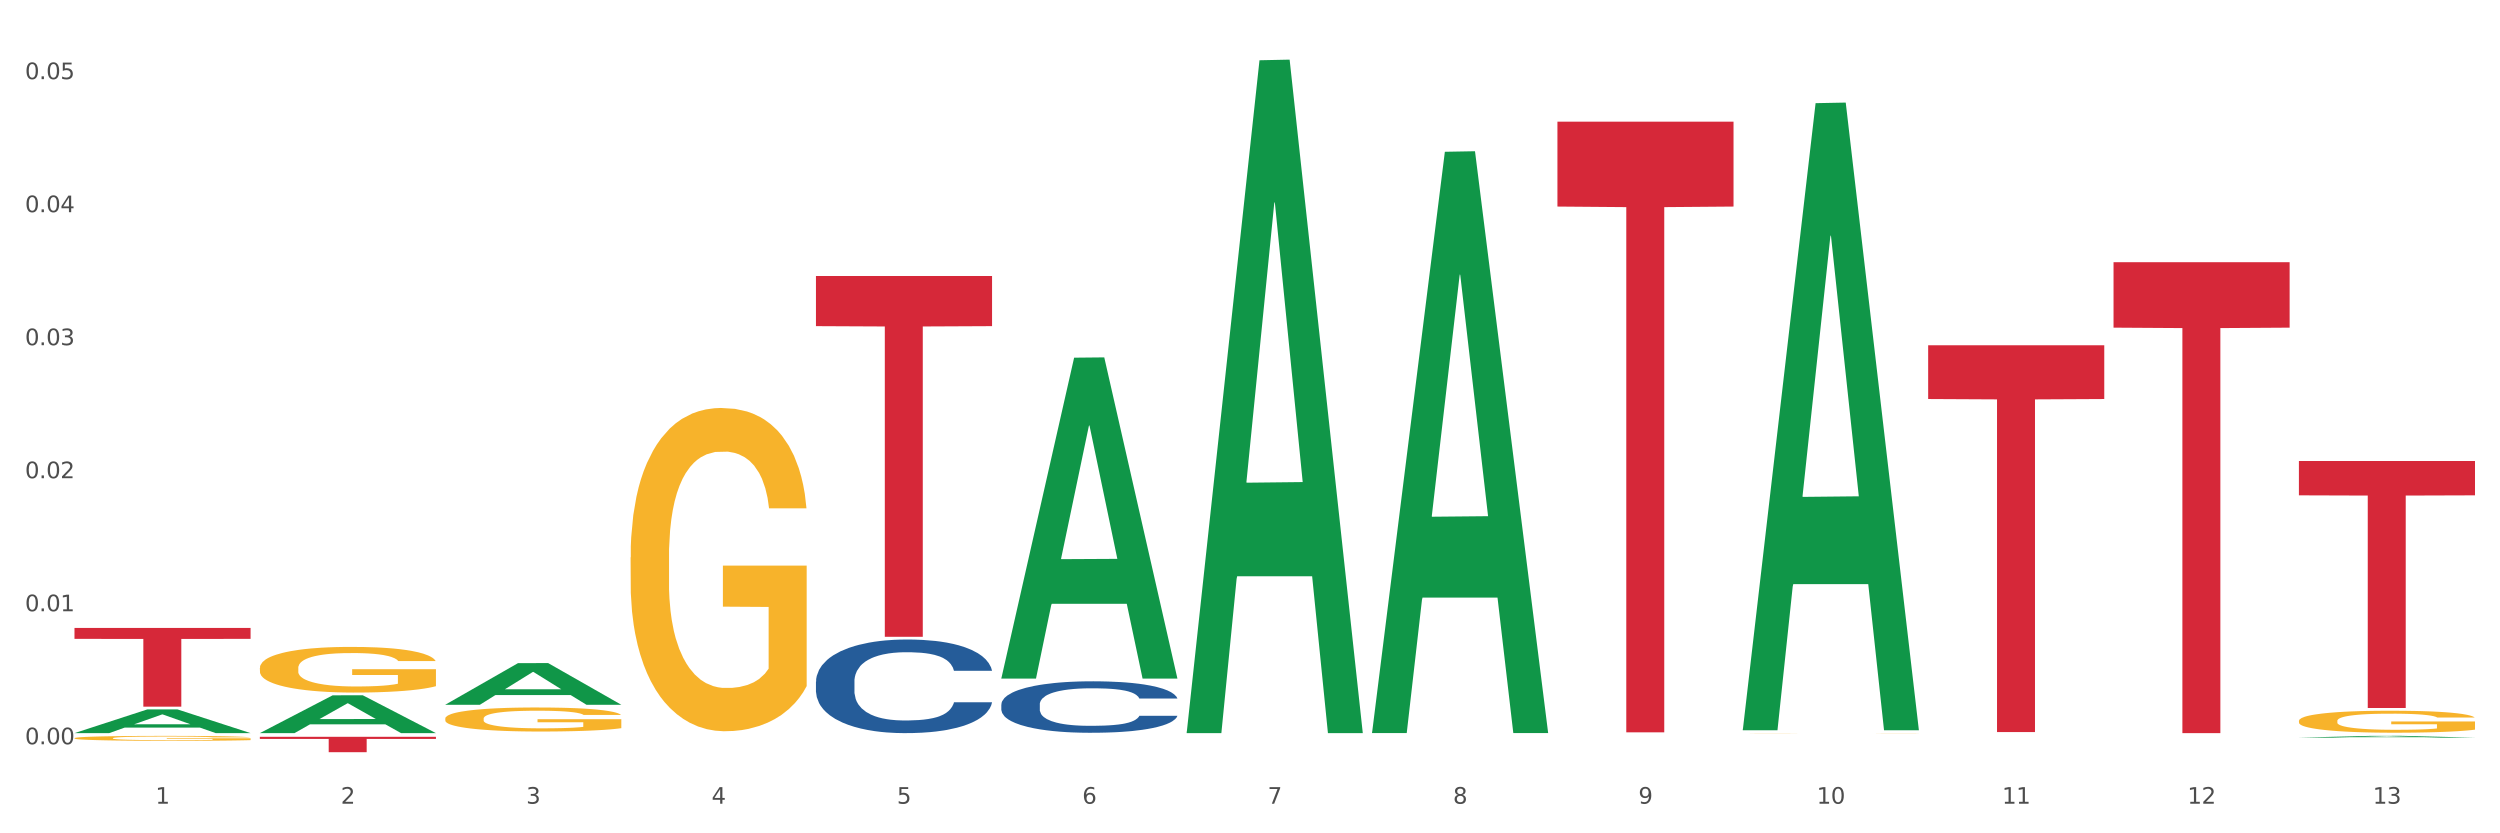 <?xml version="1.0" encoding="utf-8" standalone="no"?>
<!DOCTYPE svg PUBLIC "-//W3C//DTD SVG 1.1//EN"
  "http://www.w3.org/Graphics/SVG/1.1/DTD/svg11.dtd">
<svg xmlns:xlink="http://www.w3.org/1999/xlink" width="1080pt" height="360pt" viewBox="0 0 1080 360" xmlns="http://www.w3.org/2000/svg" version="1.1">
 <rect x="0" y="0" width="1080" height="360" fill="#333333" stroke="none"/>
 <defs>
  <style type="text/css">*{stroke-linejoin: round; stroke-linecap: butt}</style>
 </defs>
 <g id="figure_1">
  <g id="patch_1">
   <path d="M 0 360 
L 1080 360 
L 1080 0 
L 0 0 
z
" style="fill: #ffffff; stroke: #ffffff; stroke-linejoin: miter"/>
  </g>
  <g id="axes_1">
   <g id="matplotlib.axis_1">
    <g id="xtick_1">
     <g id="text_1">
      <!-- 1 -->
      <g style="fill: #4d4d4d" transform="translate(67.159 347.204) scale(0.096 -0.096)">
       <defs>
        <path id="DejaVuSans-31" d="M 794 531 
L 1825 531 
L 1825 4091 
L 703 3866 
L 703 4441 
L 1819 4666 
L 2450 4666 
L 2450 531 
L 3481 531 
L 3481 0 
L 794 0 
L 794 531 
z
" transform="scale(0.016)"/>
       </defs>
       <use xlink:href="#DejaVuSans-31"/>
      </g>
     </g>
    </g>
    <g id="xtick_2">
     <g id="text_2">
      <!-- 2 -->
      <g style="fill: #4d4d4d" transform="translate(147.238 347.204) scale(0.096 -0.096)">
       <defs>
        <path id="DejaVuSans-32" d="M 1228 531 
L 3431 531 
L 3431 0 
L 469 0 
L 469 531 
Q 828 903 1448 1529 
Q 2069 2156 2228 2338 
Q 2531 2678 2651 2914 
Q 2772 3150 2772 3378 
Q 2772 3750 2511 3984 
Q 2250 4219 1831 4219 
Q 1534 4219 1204 4116 
Q 875 4013 500 3803 
L 500 4441 
Q 881 4594 1212 4672 
Q 1544 4750 1819 4750 
Q 2544 4750 2975 4387 
Q 3406 4025 3406 3419 
Q 3406 3131 3298 2873 
Q 3191 2616 2906 2266 
Q 2828 2175 2409 1742 
Q 1991 1309 1228 531 
z
" transform="scale(0.016)"/>
       </defs>
       <use xlink:href="#DejaVuSans-32"/>
      </g>
     </g>
    </g>
    <g id="xtick_3">
     <g id="text_3">
      <!-- 3 -->
      <g style="fill: #4d4d4d" transform="translate(227.317 347.204) scale(0.096 -0.096)">
       <defs>
        <path id="DejaVuSans-33" d="M 2597 2516 
Q 3050 2419 3304 2112 
Q 3559 1806 3559 1356 
Q 3559 666 3084 287 
Q 2609 -91 1734 -91 
Q 1441 -91 1130 -33 
Q 819 25 488 141 
L 488 750 
Q 750 597 1062 519 
Q 1375 441 1716 441 
Q 2309 441 2620 675 
Q 2931 909 2931 1356 
Q 2931 1769 2642 2001 
Q 2353 2234 1838 2234 
L 1294 2234 
L 1294 2753 
L 1863 2753 
Q 2328 2753 2575 2939 
Q 2822 3125 2822 3475 
Q 2822 3834 2567 4026 
Q 2313 4219 1838 4219 
Q 1578 4219 1281 4162 
Q 984 4106 628 3988 
L 628 4550 
Q 988 4650 1302 4700 
Q 1616 4750 1894 4750 
Q 2613 4750 3031 4423 
Q 3450 4097 3450 3541 
Q 3450 3153 3228 2886 
Q 3006 2619 2597 2516 
z
" transform="scale(0.016)"/>
       </defs>
       <use xlink:href="#DejaVuSans-33"/>
      </g>
     </g>
    </g>
    <g id="xtick_4">
     <g id="text_4">
      <!-- 4 -->
      <g style="fill: #4d4d4d" transform="translate(307.396 347.204) scale(0.096 -0.096)">
       <defs>
        <path id="DejaVuSans-34" d="M 2419 4116 
L 825 1625 
L 2419 1625 
L 2419 4116 
z
M 2253 4666 
L 3047 4666 
L 3047 1625 
L 3713 1625 
L 3713 1100 
L 3047 1100 
L 3047 0 
L 2419 0 
L 2419 1100 
L 313 1100 
L 313 1709 
L 2253 4666 
z
" transform="scale(0.016)"/>
       </defs>
       <use xlink:href="#DejaVuSans-34"/>
      </g>
     </g>
    </g>
    <g id="xtick_5">
     <g id="text_5">
      <!-- 5 -->
      <g style="fill: #4d4d4d" transform="translate(387.475 347.204) scale(0.096 -0.096)">
       <defs>
        <path id="DejaVuSans-35" d="M 691 4666 
L 3169 4666 
L 3169 4134 
L 1269 4134 
L 1269 2991 
Q 1406 3038 1543 3061 
Q 1681 3084 1819 3084 
Q 2600 3084 3056 2656 
Q 3513 2228 3513 1497 
Q 3513 744 3044 326 
Q 2575 -91 1722 -91 
Q 1428 -91 1123 -41 
Q 819 9 494 109 
L 494 744 
Q 775 591 1075 516 
Q 1375 441 1709 441 
Q 2250 441 2565 725 
Q 2881 1009 2881 1497 
Q 2881 1984 2565 2268 
Q 2250 2553 1709 2553 
Q 1456 2553 1204 2497 
Q 953 2441 691 2322 
L 691 4666 
z
" transform="scale(0.016)"/>
       </defs>
       <use xlink:href="#DejaVuSans-35"/>
      </g>
     </g>
    </g>
    <g id="xtick_6">
     <g id="text_6">
      <!-- 6 -->
      <g style="fill: #4d4d4d" transform="translate(467.554 347.204) scale(0.096 -0.096)">
       <defs>
        <path id="DejaVuSans-36" d="M 2113 2584 
Q 1688 2584 1439 2293 
Q 1191 2003 1191 1497 
Q 1191 994 1439 701 
Q 1688 409 2113 409 
Q 2538 409 2786 701 
Q 3034 994 3034 1497 
Q 3034 2003 2786 2293 
Q 2538 2584 2113 2584 
z
M 3366 4563 
L 3366 3988 
Q 3128 4100 2886 4159 
Q 2644 4219 2406 4219 
Q 1781 4219 1451 3797 
Q 1122 3375 1075 2522 
Q 1259 2794 1537 2939 
Q 1816 3084 2150 3084 
Q 2853 3084 3261 2657 
Q 3669 2231 3669 1497 
Q 3669 778 3244 343 
Q 2819 -91 2113 -91 
Q 1303 -91 875 529 
Q 447 1150 447 2328 
Q 447 3434 972 4092 
Q 1497 4750 2381 4750 
Q 2619 4750 2861 4703 
Q 3103 4656 3366 4563 
z
" transform="scale(0.016)"/>
       </defs>
       <use xlink:href="#DejaVuSans-36"/>
      </g>
     </g>
    </g>
    <g id="xtick_7">
     <g id="text_7">
      <!-- 7 -->
      <g style="fill: #4d4d4d" transform="translate(547.634 347.204) scale(0.096 -0.096)">
       <defs>
        <path id="DejaVuSans-37" d="M 525 4666 
L 3525 4666 
L 3525 4397 
L 1831 0 
L 1172 0 
L 2766 4134 
L 525 4134 
L 525 4666 
z
" transform="scale(0.016)"/>
       </defs>
       <use xlink:href="#DejaVuSans-37"/>
      </g>
     </g>
    </g>
    <g id="xtick_8">
     <g id="text_8">
      <!-- 8 -->
      <g style="fill: #4d4d4d" transform="translate(627.713 347.204) scale(0.096 -0.096)">
       <defs>
        <path id="DejaVuSans-38" d="M 2034 2216 
Q 1584 2216 1326 1975 
Q 1069 1734 1069 1313 
Q 1069 891 1326 650 
Q 1584 409 2034 409 
Q 2484 409 2743 651 
Q 3003 894 3003 1313 
Q 3003 1734 2745 1975 
Q 2488 2216 2034 2216 
z
M 1403 2484 
Q 997 2584 770 2862 
Q 544 3141 544 3541 
Q 544 4100 942 4425 
Q 1341 4750 2034 4750 
Q 2731 4750 3128 4425 
Q 3525 4100 3525 3541 
Q 3525 3141 3298 2862 
Q 3072 2584 2669 2484 
Q 3125 2378 3379 2068 
Q 3634 1759 3634 1313 
Q 3634 634 3220 271 
Q 2806 -91 2034 -91 
Q 1263 -91 848 271 
Q 434 634 434 1313 
Q 434 1759 690 2068 
Q 947 2378 1403 2484 
z
M 1172 3481 
Q 1172 3119 1398 2916 
Q 1625 2713 2034 2713 
Q 2441 2713 2670 2916 
Q 2900 3119 2900 3481 
Q 2900 3844 2670 4047 
Q 2441 4250 2034 4250 
Q 1625 4250 1398 4047 
Q 1172 3844 1172 3481 
z
" transform="scale(0.016)"/>
       </defs>
       <use xlink:href="#DejaVuSans-38"/>
      </g>
     </g>
    </g>
    <g id="xtick_9">
     <g id="text_9">
      <!-- 9 -->
      <g style="fill: #4d4d4d" transform="translate(707.792 347.204) scale(0.096 -0.096)">
       <defs>
        <path id="DejaVuSans-39" d="M 703 97 
L 703 672 
Q 941 559 1184 500 
Q 1428 441 1663 441 
Q 2288 441 2617 861 
Q 2947 1281 2994 2138 
Q 2813 1869 2534 1725 
Q 2256 1581 1919 1581 
Q 1219 1581 811 2004 
Q 403 2428 403 3163 
Q 403 3881 828 4315 
Q 1253 4750 1959 4750 
Q 2769 4750 3195 4129 
Q 3622 3509 3622 2328 
Q 3622 1225 3098 567 
Q 2575 -91 1691 -91 
Q 1453 -91 1209 -44 
Q 966 3 703 97 
z
M 1959 2075 
Q 2384 2075 2632 2365 
Q 2881 2656 2881 3163 
Q 2881 3666 2632 3958 
Q 2384 4250 1959 4250 
Q 1534 4250 1286 3958 
Q 1038 3666 1038 3163 
Q 1038 2656 1286 2365 
Q 1534 2075 1959 2075 
z
" transform="scale(0.016)"/>
       </defs>
       <use xlink:href="#DejaVuSans-39"/>
      </g>
     </g>
    </g>
    <g id="xtick_10">
     <g id="text_10">
      <!-- 10 -->
      <g style="fill: #4d4d4d" transform="translate(784.817 347.204) scale(0.096 -0.096)">
       <defs>
        <path id="DejaVuSans-30" d="M 2034 4250 
Q 1547 4250 1301 3770 
Q 1056 3291 1056 2328 
Q 1056 1369 1301 889 
Q 1547 409 2034 409 
Q 2525 409 2770 889 
Q 3016 1369 3016 2328 
Q 3016 3291 2770 3770 
Q 2525 4250 2034 4250 
z
M 2034 4750 
Q 2819 4750 3233 4129 
Q 3647 3509 3647 2328 
Q 3647 1150 3233 529 
Q 2819 -91 2034 -91 
Q 1250 -91 836 529 
Q 422 1150 422 2328 
Q 422 3509 836 4129 
Q 1250 4750 2034 4750 
z
" transform="scale(0.016)"/>
       </defs>
       <use xlink:href="#DejaVuSans-31"/>
       <use xlink:href="#DejaVuSans-30" transform="translate(63.623 0)"/>
      </g>
     </g>
    </g>
    <g id="xtick_11">
     <g id="text_11">
      <!-- 11 -->
      <g style="fill: #4d4d4d" transform="translate(864.896 347.204) scale(0.096 -0.096)">
       <use xlink:href="#DejaVuSans-31"/>
       <use xlink:href="#DejaVuSans-31" transform="translate(63.623 0)"/>
      </g>
     </g>
    </g>
    <g id="xtick_12">
     <g id="text_12">
      <!-- 12 -->
      <g style="fill: #4d4d4d" transform="translate(944.975 347.204) scale(0.096 -0.096)">
       <use xlink:href="#DejaVuSans-31"/>
       <use xlink:href="#DejaVuSans-32" transform="translate(63.623 0)"/>
      </g>
     </g>
    </g>
    <g id="xtick_13">
     <g id="text_13">
      <!-- 13 -->
      <g style="fill: #4d4d4d" transform="translate(1025.054 347.204) scale(0.096 -0.096)">
       <use xlink:href="#DejaVuSans-31"/>
       <use xlink:href="#DejaVuSans-33" transform="translate(63.623 0)"/>
      </g>
     </g>
    </g>
    <g id="xtick_14"/>
    <g id="xtick_15"/>
    <g id="xtick_16"/>
    <g id="xtick_17"/>
    <g id="xtick_18"/>
    <g id="xtick_19"/>
    <g id="xtick_20"/>
    <g id="xtick_21"/>
    <g id="xtick_22"/>
    <g id="xtick_23"/>
    <g id="xtick_24"/>
    <g id="xtick_25"/>
   </g>
   <g id="matplotlib.axis_2">
    <g id="ytick_1">
     <g id="text_14">
      <!-- 0.00 -->
      <g style="fill: #4d4d4d" transform="translate(10.8 321.527) scale(0.096 -0.096)">
       <defs>
        <path id="DejaVuSans-2e" d="M 684 794 
L 1344 794 
L 1344 0 
L 684 0 
L 684 794 
z
" transform="scale(0.016)"/>
       </defs>
       <use xlink:href="#DejaVuSans-30"/>
       <use xlink:href="#DejaVuSans-2e" transform="translate(63.623 0)"/>
       <use xlink:href="#DejaVuSans-30" transform="translate(95.41 0)"/>
       <use xlink:href="#DejaVuSans-30" transform="translate(159.033 0)"/>
      </g>
     </g>
    </g>
    <g id="ytick_2">
     <g id="text_15">
      <!-- 0.01 -->
      <g style="fill: #4d4d4d" transform="translate(10.8 264.061) scale(0.096 -0.096)">
       <use xlink:href="#DejaVuSans-30"/>
       <use xlink:href="#DejaVuSans-2e" transform="translate(63.623 0)"/>
       <use xlink:href="#DejaVuSans-30" transform="translate(95.41 0)"/>
       <use xlink:href="#DejaVuSans-31" transform="translate(159.033 0)"/>
      </g>
     </g>
    </g>
    <g id="ytick_3">
     <g id="text_16">
      <!-- 0.02 -->
      <g style="fill: #4d4d4d" transform="translate(10.8 206.595) scale(0.096 -0.096)">
       <use xlink:href="#DejaVuSans-30"/>
       <use xlink:href="#DejaVuSans-2e" transform="translate(63.623 0)"/>
       <use xlink:href="#DejaVuSans-30" transform="translate(95.41 0)"/>
       <use xlink:href="#DejaVuSans-32" transform="translate(159.033 0)"/>
      </g>
     </g>
    </g>
    <g id="ytick_4">
     <g id="text_17">
      <!-- 0.03 -->
      <g style="fill: #4d4d4d" transform="translate(10.8 149.129) scale(0.096 -0.096)">
       <use xlink:href="#DejaVuSans-30"/>
       <use xlink:href="#DejaVuSans-2e" transform="translate(63.623 0)"/>
       <use xlink:href="#DejaVuSans-30" transform="translate(95.41 0)"/>
       <use xlink:href="#DejaVuSans-33" transform="translate(159.033 0)"/>
      </g>
     </g>
    </g>
    <g id="ytick_5">
     <g id="text_18">
      <!-- 0.04 -->
      <g style="fill: #4d4d4d" transform="translate(10.8 91.663) scale(0.096 -0.096)">
       <use xlink:href="#DejaVuSans-30"/>
       <use xlink:href="#DejaVuSans-2e" transform="translate(63.623 0)"/>
       <use xlink:href="#DejaVuSans-30" transform="translate(95.41 0)"/>
       <use xlink:href="#DejaVuSans-34" transform="translate(159.033 0)"/>
      </g>
     </g>
    </g>
    <g id="ytick_6">
     <g id="text_19">
      <!-- 0.05 -->
      <g style="fill: #4d4d4d" transform="translate(10.8 34.197) scale(0.096 -0.096)">
       <use xlink:href="#DejaVuSans-30"/>
       <use xlink:href="#DejaVuSans-2e" transform="translate(63.623 0)"/>
       <use xlink:href="#DejaVuSans-30" transform="translate(95.41 0)"/>
       <use xlink:href="#DejaVuSans-35" transform="translate(159.033 0)"/>
      </g>
     </g>
    </g>
    <g id="ytick_7"/>
    <g id="ytick_8"/>
    <g id="ytick_9"/>
    <g id="ytick_10"/>
    <g id="ytick_11"/>
   </g>
   <g id="PolyCollection_1">
    <path d="M 32.175 316.692 
L 32.253 316.682 
L 63.625 306.465 
L 76.644 306.455 
L 108.25 316.711 
L 93.192 316.711 
L 86.369 314.323 
L 53.978 314.323 
L 53.743 314.362 
L 47.155 316.711 
L 32.175 316.711 
L 32.175 316.692 
L 58.056 312.898 
L 82.291 312.888 
L 70.291 308.641 
L 70.134 308.622 
L 69.977 308.651 
L 57.978 312.888 
L 58.056 312.898 
L 32.175 316.692 
z
" clip-path="url(#p47833a4099)" style="fill: #109648"/>
    <path d="M 192.333 310.434 
L 192.423 310.425 
L 192.423 310.083 
L 192.603 309.789 
L 193.501 309.077 
L 194.848 308.489 
L 195.836 308.176 
L 196.824 307.92 
L 197.992 307.664 
L 199.429 307.398 
L 202.034 307.009 
L 203.65 306.809 
L 205.626 306.601 
L 209.219 306.297 
L 211.824 306.126 
L 214.518 305.984 
L 218.919 305.813 
L 221.793 305.737 
L 224.847 305.68 
L 228.53 305.642 
L 231.314 305.633 
L 237.422 305.661 
L 242.631 305.747 
L 245.146 305.813 
L 248.379 305.927 
L 250.086 306.003 
L 252.87 306.155 
L 255.744 306.354 
L 257.72 306.525 
L 260.684 306.847 
L 262.93 307.17 
L 264.995 307.569 
L 266.073 307.844 
L 266.882 308.1 
L 267.6 308.394 
L 268.319 308.859 
L 252.152 308.859 
L 251.523 308.527 
L 250.535 308.214 
L 249.098 307.91 
L 247.84 307.72 
L 245.685 307.483 
L 243.709 307.331 
L 241.643 307.218 
L 239.128 307.123 
L 237.152 307.075 
L 234.368 307.037 
L 228.889 307.047 
L 225.206 307.123 
L 222.692 307.218 
L 221.075 307.303 
L 219.638 307.398 
L 218.021 307.531 
L 216.135 307.73 
L 214.788 307.91 
L 213.44 308.138 
L 212.363 308.366 
L 211.375 308.631 
L 210.566 308.916 
L 209.937 309.21 
L 209.399 309.571 
L 208.949 310.169 
L 208.949 311.469 
L 209.129 311.763 
L 209.578 312.152 
L 210.117 312.446 
L 211.015 312.797 
L 211.824 313.035 
L 213.351 313.376 
L 215.057 313.661 
L 216.404 313.841 
L 217.752 313.993 
L 220.087 314.202 
L 222.692 314.373 
L 224.937 314.477 
L 227.991 314.572 
L 230.057 314.61 
L 231.853 314.629 
L 236.254 314.629 
L 239.398 314.6 
L 242.9 314.534 
L 245.595 314.448 
L 247.84 314.344 
L 250.355 314.173 
L 251.972 314.012 
L 251.972 312.029 
L 232.212 312.019 
L 232.212 310.7 
L 268.408 310.7 
L 268.408 314.572 
L 266.882 314.771 
L 265.175 314.951 
L 263.379 315.113 
L 260.684 315.312 
L 257.451 315.502 
L 254.577 315.635 
L 251.523 315.749 
L 247.93 315.853 
L 243.26 315.948 
L 240.386 315.986 
L 236.793 316.014 
L 232.571 316.024 
L 228.889 316.005 
L 225.296 315.957 
L 221.524 315.872 
L 217.841 315.749 
L 215.057 315.625 
L 212.273 315.473 
L 209.309 315.274 
L 206.974 315.084 
L 205.177 314.913 
L 203.201 314.695 
L 201.046 314.411 
L 199.429 314.154 
L 197.992 313.889 
L 196.465 313.547 
L 195.387 313.253 
L 194.309 312.883 
L 193.681 312.608 
L 192.962 312.18 
L 192.423 311.583 
L 192.333 310.434 
z
" clip-path="url(#p47833a4099)" style="fill: #f7b32b"/>
    <path d="M 272.412 240.776 
L 272.502 240.648 
L 272.502 236.056 
L 272.682 232.102 
L 273.58 222.537 
L 274.927 214.629 
L 275.915 210.42 
L 276.903 206.976 
L 278.071 203.532 
L 279.508 199.961 
L 282.113 194.732 
L 283.729 192.053 
L 285.705 189.247 
L 289.298 185.166 
L 291.903 182.87 
L 294.597 180.957 
L 298.998 178.661 
L 301.873 177.641 
L 304.926 176.875 
L 308.609 176.365 
L 311.393 176.238 
L 317.501 176.62 
L 322.71 177.768 
L 325.225 178.661 
L 328.458 180.192 
L 330.165 181.212 
L 332.949 183.253 
L 335.823 185.931 
L 337.799 188.227 
L 340.763 192.564 
L 343.009 196.9 
L 345.075 202.257 
L 346.152 205.956 
L 346.961 209.399 
L 347.679 213.353 
L 348.398 219.603 
L 332.231 219.603 
L 331.602 215.139 
L 330.614 210.93 
L 329.177 206.849 
L 327.919 204.298 
L 325.764 201.109 
L 323.788 199.068 
L 321.722 197.538 
L 319.207 196.262 
L 317.231 195.625 
L 314.447 195.114 
L 308.968 195.242 
L 305.286 196.262 
L 302.771 197.538 
L 301.154 198.686 
L 299.717 199.961 
L 298.1 201.747 
L 296.214 204.425 
L 294.867 206.849 
L 293.52 209.91 
L 292.442 212.971 
L 291.454 216.542 
L 290.645 220.368 
L 290.017 224.322 
L 289.478 229.169 
L 289.029 237.204 
L 289.029 254.678 
L 289.208 258.632 
L 289.657 263.861 
L 290.196 267.815 
L 291.094 272.534 
L 291.903 275.723 
L 293.43 280.314 
L 295.136 284.141 
L 296.483 286.564 
L 297.831 288.605 
L 300.166 291.411 
L 302.771 293.707 
L 305.016 295.11 
L 308.07 296.385 
L 310.136 296.895 
L 311.932 297.15 
L 316.333 297.15 
L 319.477 296.768 
L 322.98 295.875 
L 325.674 294.727 
L 327.919 293.324 
L 330.434 291.028 
L 332.051 288.86 
L 332.051 262.203 
L 312.291 262.076 
L 312.291 244.347 
L 348.488 244.347 
L 348.488 296.385 
L 346.961 299.064 
L 345.254 301.487 
L 343.458 303.655 
L 340.763 306.334 
L 337.53 308.885 
L 334.656 310.67 
L 331.602 312.201 
L 328.009 313.604 
L 323.339 314.879 
L 320.465 315.389 
L 316.872 315.772 
L 312.651 315.9 
L 308.968 315.644 
L 305.375 315.007 
L 301.603 313.859 
L 297.921 312.201 
L 295.136 310.543 
L 292.352 308.502 
L 289.388 305.823 
L 287.053 303.273 
L 285.256 300.977 
L 283.28 298.043 
L 281.125 294.217 
L 279.508 290.773 
L 278.071 287.202 
L 276.544 282.61 
L 275.466 278.656 
L 274.388 273.682 
L 273.76 269.983 
L 273.041 264.244 
L 272.502 256.208 
L 272.412 240.776 
z
" clip-path="url(#p47833a4099)" style="fill: #f7b32b"/>
    <path d="M 752.887 316.682 
L 752.977 316.682 
L 752.977 316.68 
L 753.157 316.679 
L 754.055 316.675 
L 755.402 316.672 
L 756.39 316.67 
L 757.378 316.669 
L 758.546 316.668 
L 759.983 316.666 
L 762.588 316.664 
L 764.204 316.663 
L 766.18 316.662 
L 769.773 316.661 
L 772.378 316.66 
L 775.072 316.659 
L 779.473 316.658 
L 782.347 316.658 
L 785.401 316.657 
L 789.084 316.657 
L 791.868 316.657 
L 797.976 316.657 
L 803.185 316.658 
L 805.7 316.658 
L 808.933 316.659 
L 810.64 316.659 
L 813.424 316.66 
L 816.298 316.661 
L 818.274 316.662 
L 821.238 316.663 
L 823.484 316.665 
L 825.549 316.667 
L 826.627 316.669 
L 827.436 316.67 
L 828.154 316.672 
L 828.873 316.674 
L 812.706 316.674 
L 812.077 316.672 
L 811.089 316.671 
L 809.652 316.669 
L 808.394 316.668 
L 806.239 316.667 
L 804.263 316.666 
L 802.197 316.665 
L 799.682 316.665 
L 797.706 316.665 
L 794.922 316.664 
L 789.443 316.665 
L 785.76 316.665 
L 783.246 316.665 
L 781.629 316.666 
L 780.192 316.666 
L 778.575 316.667 
L 776.689 316.668 
L 775.342 316.669 
L 773.994 316.67 
L 772.917 316.671 
L 771.929 316.673 
L 771.12 316.674 
L 770.492 316.676 
L 769.953 316.678 
L 769.504 316.681 
L 769.504 316.688 
L 769.683 316.689 
L 770.132 316.691 
L 770.671 316.693 
L 771.569 316.695 
L 772.378 316.696 
L 773.905 316.698 
L 775.611 316.699 
L 776.958 316.7 
L 778.306 316.701 
L 780.641 316.702 
L 783.246 316.703 
L 785.491 316.703 
L 788.545 316.704 
L 790.611 316.704 
L 792.407 316.704 
L 796.808 316.704 
L 799.952 316.704 
L 803.454 316.704 
L 806.149 316.703 
L 808.394 316.703 
L 810.909 316.702 
L 812.526 316.701 
L 812.526 316.691 
L 792.766 316.69 
L 792.766 316.684 
L 828.963 316.684 
L 828.963 316.704 
L 827.436 316.705 
L 825.729 316.706 
L 823.933 316.707 
L 821.238 316.708 
L 818.005 316.709 
L 815.131 316.709 
L 812.077 316.71 
L 808.484 316.71 
L 803.814 316.711 
L 800.94 316.711 
L 797.347 316.711 
L 793.125 316.711 
L 789.443 316.711 
L 785.85 316.711 
L 782.078 316.711 
L 778.395 316.71 
L 775.611 316.709 
L 772.827 316.708 
L 769.863 316.707 
L 767.528 316.706 
L 765.731 316.706 
L 763.755 316.704 
L 761.6 316.703 
L 759.983 316.702 
L 758.546 316.7 
L 757.019 316.698 
L 755.941 316.697 
L 754.863 316.695 
L 754.235 316.694 
L 753.516 316.691 
L 752.977 316.688 
L 752.887 316.682 
z
" clip-path="url(#p47833a4099)" style="fill: #f7b32b"/>
    <path d="M 993.125 311.424 
L 993.215 311.416 
L 993.215 311.103 
L 993.394 310.834 
L 994.292 310.183 
L 995.64 309.645 
L 996.628 309.359 
L 997.616 309.125 
L 998.783 308.89 
L 1000.22 308.647 
L 1002.825 308.291 
L 1004.442 308.109 
L 1006.418 307.918 
L 1010.01 307.64 
L 1012.615 307.484 
L 1015.31 307.354 
L 1019.711 307.198 
L 1022.585 307.128 
L 1025.639 307.076 
L 1029.321 307.042 
L 1032.105 307.033 
L 1038.213 307.059 
L 1043.422 307.137 
L 1045.937 307.198 
L 1049.171 307.302 
L 1050.877 307.371 
L 1053.662 307.51 
L 1056.536 307.692 
L 1058.512 307.849 
L 1061.476 308.144 
L 1063.721 308.439 
L 1065.787 308.803 
L 1066.865 309.055 
L 1067.673 309.289 
L 1068.392 309.558 
L 1069.11 309.984 
L 1052.943 309.984 
L 1052.314 309.68 
L 1051.326 309.394 
L 1049.889 309.116 
L 1048.632 308.942 
L 1046.476 308.725 
L 1044.5 308.586 
L 1042.434 308.482 
L 1039.92 308.395 
L 1037.944 308.352 
L 1035.159 308.317 
L 1029.68 308.326 
L 1025.998 308.395 
L 1023.483 308.482 
L 1021.866 308.56 
L 1020.429 308.647 
L 1018.813 308.769 
L 1016.926 308.951 
L 1015.579 309.116 
L 1014.232 309.324 
L 1013.154 309.532 
L 1012.166 309.775 
L 1011.358 310.036 
L 1010.729 310.305 
L 1010.19 310.635 
L 1009.741 311.181 
L 1009.741 312.371 
L 1009.921 312.64 
L 1010.37 312.995 
L 1010.909 313.264 
L 1011.807 313.586 
L 1012.615 313.803 
L 1014.142 314.115 
L 1015.849 314.375 
L 1017.196 314.54 
L 1018.543 314.679 
L 1020.878 314.87 
L 1023.483 315.026 
L 1025.728 315.122 
L 1028.782 315.209 
L 1030.848 315.243 
L 1032.644 315.261 
L 1037.045 315.261 
L 1040.189 315.235 
L 1043.692 315.174 
L 1046.386 315.096 
L 1048.632 315 
L 1051.147 314.844 
L 1052.763 314.697 
L 1052.763 312.883 
L 1033.004 312.874 
L 1033.004 311.668 
L 1069.2 311.668 
L 1069.2 315.209 
L 1067.673 315.391 
L 1065.967 315.556 
L 1064.17 315.703 
L 1061.476 315.886 
L 1058.242 316.059 
L 1055.368 316.181 
L 1052.314 316.285 
L 1048.722 316.38 
L 1044.051 316.467 
L 1041.177 316.502 
L 1037.584 316.528 
L 1033.363 316.537 
L 1029.68 316.519 
L 1026.088 316.476 
L 1022.315 316.398 
L 1018.633 316.285 
L 1015.849 316.172 
L 1013.064 316.033 
L 1010.1 315.851 
L 1007.765 315.677 
L 1005.969 315.521 
L 1003.993 315.321 
L 1001.837 315.061 
L 1000.22 314.827 
L 998.783 314.584 
L 997.256 314.271 
L 996.179 314.002 
L 995.101 313.664 
L 994.472 313.412 
L 993.754 313.021 
L 993.215 312.475 
L 993.125 311.424 
z
" clip-path="url(#p47833a4099)" style="fill: #f7b32b"/>
    <path d="M 432.571 304.314 
L 432.661 304.294 
L 432.661 303.725 
L 432.93 302.953 
L 433.92 301.531 
L 435.179 300.455 
L 437.337 299.196 
L 438.506 298.668 
L 440.034 298.079 
L 443.182 297.124 
L 446.779 296.312 
L 449.297 295.865 
L 451.185 295.58 
L 455.411 295.073 
L 457.839 294.849 
L 460.357 294.666 
L 462.515 294.545 
L 466.112 294.402 
L 468.99 294.341 
L 472.317 294.321 
L 475.105 294.341 
L 478.791 294.423 
L 484.187 294.666 
L 486.255 294.809 
L 489.043 295.052 
L 491.92 295.377 
L 494.258 295.702 
L 496.956 296.169 
L 499.744 296.779 
L 502.441 297.551 
L 504.33 298.261 
L 505.858 299.013 
L 507.207 299.927 
L 508.196 300.922 
L 508.646 301.755 
L 492.19 301.755 
L 491.74 301.003 
L 490.841 300.191 
L 489.942 299.643 
L 488.953 299.196 
L 487.424 298.688 
L 486.075 298.363 
L 483.827 297.977 
L 481.759 297.733 
L 480.05 297.591 
L 477.982 297.469 
L 473.576 297.347 
L 470.429 297.347 
L 468.45 297.388 
L 466.022 297.49 
L 463.954 297.632 
L 461.526 297.876 
L 459.638 298.14 
L 457.749 298.485 
L 456.67 298.729 
L 455.052 299.175 
L 453.973 299.541 
L 452.534 300.171 
L 451.724 300.617 
L 450.286 301.775 
L 449.656 302.628 
L 449.386 303.217 
L 449.207 303.867 
L 449.207 307.036 
L 449.746 308.457 
L 450.196 309.067 
L 450.915 309.757 
L 452.264 310.651 
L 454.242 311.524 
L 456.311 312.154 
L 458.019 312.54 
L 459.638 312.824 
L 461.256 313.048 
L 463.235 313.251 
L 464.853 313.373 
L 467.281 313.495 
L 470.159 313.556 
L 472.407 313.556 
L 476.993 313.454 
L 479.061 313.352 
L 481.039 313.21 
L 483.198 312.987 
L 484.906 312.743 
L 485.895 312.56 
L 487.514 312.174 
L 488.773 311.768 
L 489.852 311.301 
L 490.571 310.895 
L 491.381 310.285 
L 492.01 309.595 
L 492.19 309.229 
L 508.646 309.229 
L 508.286 309.961 
L 507.657 310.671 
L 506.398 311.626 
L 505.409 312.174 
L 503.88 312.845 
L 502.261 313.413 
L 500.013 314.043 
L 497.945 314.51 
L 495.787 314.916 
L 493.449 315.282 
L 489.222 315.79 
L 487.694 315.932 
L 484.457 316.176 
L 481.939 316.318 
L 478.252 316.46 
L 474.475 316.541 
L 470.518 316.562 
L 467.011 316.521 
L 463.145 316.399 
L 460.717 316.277 
L 458.019 316.094 
L 454.872 315.81 
L 451.904 315.465 
L 449.117 315.059 
L 446.509 314.591 
L 444.081 314.063 
L 440.934 313.19 
L 438.596 312.337 
L 436.887 311.545 
L 435.718 310.874 
L 434.549 310.021 
L 433.92 309.432 
L 432.93 308.011 
L 432.571 306.69 
L 432.571 304.314 
z
" clip-path="url(#p47833a4099)" style="fill: #255c99"/>
    <path d="M 352.492 294.439 
L 352.582 294.402 
L 352.582 293.368 
L 352.851 291.964 
L 353.84 289.379 
L 355.099 287.421 
L 357.258 285.131 
L 358.427 284.171 
L 359.955 283.1 
L 363.103 281.364 
L 366.699 279.886 
L 369.217 279.074 
L 371.106 278.557 
L 375.332 277.633 
L 377.76 277.227 
L 380.278 276.895 
L 382.436 276.673 
L 386.033 276.415 
L 388.911 276.304 
L 392.238 276.267 
L 395.025 276.304 
L 398.712 276.451 
L 404.108 276.895 
L 406.176 277.153 
L 408.963 277.596 
L 411.841 278.187 
L 414.179 278.778 
L 416.877 279.628 
L 419.664 280.736 
L 422.362 282.14 
L 424.25 283.432 
L 425.779 284.799 
L 427.128 286.461 
L 428.117 288.271 
L 428.567 289.785 
L 412.111 289.785 
L 411.661 288.419 
L 410.762 286.941 
L 409.863 285.944 
L 408.874 285.131 
L 407.345 284.208 
L 405.996 283.617 
L 403.748 282.915 
L 401.68 282.472 
L 399.971 282.213 
L 397.903 281.992 
L 393.497 281.77 
L 390.349 281.77 
L 388.371 281.844 
L 385.943 282.029 
L 383.875 282.287 
L 381.447 282.731 
L 379.559 283.211 
L 377.67 283.839 
L 376.591 284.282 
L 374.972 285.094 
L 373.893 285.759 
L 372.455 286.904 
L 371.645 287.717 
L 370.207 289.822 
L 369.577 291.373 
L 369.307 292.445 
L 369.127 293.627 
L 369.127 299.389 
L 369.667 301.974 
L 370.117 303.082 
L 370.836 304.338 
L 372.185 305.963 
L 374.163 307.551 
L 376.231 308.696 
L 377.94 309.398 
L 379.559 309.915 
L 381.177 310.321 
L 383.155 310.691 
L 384.774 310.912 
L 387.202 311.134 
L 390.08 311.245 
L 392.328 311.245 
L 396.914 311.06 
L 398.982 310.876 
L 400.96 310.617 
L 403.118 310.211 
L 404.827 309.767 
L 405.816 309.435 
L 407.435 308.733 
L 408.694 307.995 
L 409.773 307.145 
L 410.492 306.406 
L 411.302 305.298 
L 411.931 304.042 
L 412.111 303.378 
L 428.567 303.378 
L 428.207 304.707 
L 427.578 306 
L 426.319 307.736 
L 425.33 308.733 
L 423.801 309.952 
L 422.182 310.986 
L 419.934 312.131 
L 417.866 312.981 
L 415.708 313.72 
L 413.37 314.384 
L 409.143 315.308 
L 407.615 315.566 
L 404.377 316.01 
L 401.86 316.268 
L 398.173 316.527 
L 394.396 316.674 
L 390.439 316.711 
L 386.932 316.637 
L 383.066 316.416 
L 380.638 316.194 
L 377.94 315.862 
L 374.793 315.345 
L 371.825 314.717 
L 369.038 313.978 
L 366.43 313.129 
L 364.002 312.168 
L 360.854 310.58 
L 358.516 309.029 
L 356.808 307.588 
L 355.639 306.369 
L 354.47 304.818 
L 353.84 303.747 
L 352.851 301.161 
L 352.492 298.761 
L 352.492 294.439 
z
" clip-path="url(#p47833a4099)" style="fill: #255c99"/>
    <path d="M 32.175 271.264 
L 108.25 271.264 
L 108.25 275.992 
L 78.325 276.024 
L 78.325 305.286 
L 61.92 305.286 
L 61.92 276.024 
L 32.175 275.992 
L 32.175 271.296 
L 32.175 271.264 
z
" clip-path="url(#p47833a4099)" style="fill: #d62839"/>
    <path d="M 112.254 318.285 
L 188.329 318.285 
L 188.329 319.211 
L 158.404 319.217 
L 158.404 324.95 
L 141.999 324.95 
L 141.999 319.217 
L 112.254 319.211 
L 112.254 318.291 
L 112.254 318.285 
z
" clip-path="url(#p47833a4099)" style="fill: #d62839"/>
    <path d="M 352.492 119.23 
L 428.567 119.23 
L 428.567 140.891 
L 398.641 141.037 
L 398.641 275.098 
L 382.237 275.098 
L 382.237 141.037 
L 352.492 140.891 
L 352.492 119.376 
L 352.492 119.23 
z
" clip-path="url(#p47833a4099)" style="fill: #d62839"/>
    <path d="M 672.808 52.573 
L 748.883 52.573 
L 748.883 89.233 
L 718.958 89.48 
L 718.958 316.376 
L 702.553 316.376 
L 702.553 89.48 
L 672.808 89.233 
L 672.808 52.82 
L 672.808 52.573 
z
" clip-path="url(#p47833a4099)" style="fill: #d62839"/>
    <path d="M 832.967 149.156 
L 909.042 149.156 
L 909.042 172.377 
L 879.116 172.534 
L 879.116 316.254 
L 862.712 316.254 
L 862.712 172.534 
L 832.967 172.377 
L 832.967 149.313 
L 832.967 149.156 
z
" clip-path="url(#p47833a4099)" style="fill: #d62839"/>
    <path d="M 913.046 113.272 
L 989.121 113.272 
L 989.121 141.544 
L 959.196 141.735 
L 959.196 316.711 
L 942.791 316.711 
L 942.791 141.735 
L 913.046 141.544 
L 913.046 113.463 
L 913.046 113.272 
z
" clip-path="url(#p47833a4099)" style="fill: #d62839"/>
    <path d="M 993.125 199.154 
L 1069.2 199.154 
L 1069.2 213.983 
L 1039.275 214.083 
L 1039.275 305.864 
L 1022.87 305.864 
L 1022.87 214.083 
L 993.125 213.983 
L 993.125 199.254 
L 993.125 199.154 
z
" clip-path="url(#p47833a4099)" style="fill: #d62839"/>
    <path d="M 112.254 288.579 
L 112.344 288.561 
L 112.344 287.913 
L 112.524 287.354 
L 113.422 286.003 
L 114.769 284.886 
L 115.757 284.291 
L 116.745 283.805 
L 117.913 283.319 
L 119.35 282.814 
L 121.954 282.076 
L 123.571 281.697 
L 125.547 281.301 
L 129.14 280.724 
L 131.744 280.4 
L 134.439 280.13 
L 138.84 279.806 
L 141.714 279.662 
L 144.768 279.553 
L 148.45 279.481 
L 151.235 279.463 
L 157.342 279.517 
L 162.552 279.68 
L 165.067 279.806 
L 168.3 280.022 
L 170.007 280.166 
L 172.791 280.454 
L 175.665 280.833 
L 177.641 281.157 
L 180.605 281.769 
L 182.85 282.382 
L 184.916 283.139 
L 185.994 283.661 
L 186.802 284.147 
L 187.521 284.706 
L 188.24 285.589 
L 172.072 285.589 
L 171.444 284.958 
L 170.456 284.364 
L 169.019 283.787 
L 167.761 283.427 
L 165.606 282.976 
L 163.63 282.688 
L 161.564 282.472 
L 159.049 282.292 
L 157.073 282.202 
L 154.289 282.13 
L 148.81 282.148 
L 145.127 282.292 
L 142.612 282.472 
L 140.996 282.634 
L 139.559 282.814 
L 137.942 283.066 
L 136.056 283.445 
L 134.708 283.787 
L 133.361 284.219 
L 132.283 284.652 
L 131.295 285.156 
L 130.487 285.697 
L 129.858 286.255 
L 129.319 286.94 
L 128.87 288.075 
L 128.87 290.543 
L 129.05 291.101 
L 129.499 291.84 
L 130.038 292.398 
L 130.936 293.065 
L 131.744 293.515 
L 133.271 294.164 
L 134.978 294.704 
L 136.325 295.047 
L 137.672 295.335 
L 140.008 295.731 
L 142.612 296.056 
L 144.858 296.254 
L 147.912 296.434 
L 149.977 296.506 
L 151.774 296.542 
L 156.175 296.542 
L 159.318 296.488 
L 162.821 296.362 
L 165.516 296.2 
L 167.761 296.001 
L 170.276 295.677 
L 171.893 295.371 
L 171.893 291.606 
L 152.133 291.588 
L 152.133 289.084 
L 188.329 289.084 
L 188.329 296.434 
L 186.802 296.812 
L 185.096 297.154 
L 183.3 297.461 
L 180.605 297.839 
L 177.372 298.199 
L 174.497 298.452 
L 171.444 298.668 
L 167.851 298.866 
L 163.181 299.046 
L 160.306 299.118 
L 156.714 299.172 
L 152.492 299.19 
L 148.81 299.154 
L 145.217 299.064 
L 141.445 298.902 
L 137.762 298.668 
L 134.978 298.434 
L 132.194 298.145 
L 129.23 297.767 
L 126.894 297.407 
L 125.098 297.082 
L 123.122 296.668 
L 120.966 296.128 
L 119.35 295.641 
L 117.913 295.137 
L 116.386 294.488 
L 115.308 293.93 
L 114.23 293.227 
L 113.601 292.705 
L 112.883 291.894 
L 112.344 290.759 
L 112.254 288.579 
z
" clip-path="url(#p47833a4099)" style="fill: #f7b32b"/>
    <path d="M 32.175 318.89 
L 32.265 318.888 
L 32.265 318.817 
L 32.444 318.757 
L 33.343 318.611 
L 34.69 318.49 
L 35.678 318.425 
L 36.666 318.373 
L 37.833 318.32 
L 39.271 318.266 
L 41.875 318.186 
L 43.492 318.145 
L 45.468 318.102 
L 49.061 318.039 
L 51.665 318.004 
L 54.36 317.975 
L 58.761 317.94 
L 61.635 317.924 
L 64.689 317.913 
L 68.371 317.905 
L 71.156 317.903 
L 77.263 317.909 
L 82.473 317.926 
L 84.988 317.94 
L 88.221 317.963 
L 89.927 317.979 
L 92.712 318.01 
L 95.586 318.051 
L 97.562 318.086 
L 100.526 318.152 
L 102.771 318.219 
L 104.837 318.301 
L 105.915 318.357 
L 106.723 318.41 
L 107.442 318.47 
L 108.16 318.566 
L 91.993 318.566 
L 91.365 318.498 
L 90.377 318.433 
L 88.939 318.371 
L 87.682 318.332 
L 85.526 318.283 
L 83.55 318.252 
L 81.485 318.229 
L 78.97 318.209 
L 76.994 318.199 
L 74.209 318.191 
L 68.731 318.193 
L 65.048 318.209 
L 62.533 318.229 
L 60.917 318.246 
L 59.479 318.266 
L 57.863 318.293 
L 55.977 318.334 
L 54.629 318.371 
L 53.282 318.418 
L 52.204 318.464 
L 51.216 318.519 
L 50.408 318.578 
L 49.779 318.638 
L 49.24 318.712 
L 48.791 318.835 
L 48.791 319.102 
L 48.971 319.163 
L 49.42 319.243 
L 49.959 319.303 
L 50.857 319.375 
L 51.665 319.424 
L 53.192 319.494 
L 54.899 319.553 
L 56.246 319.59 
L 57.593 319.621 
L 59.929 319.664 
L 62.533 319.699 
L 64.779 319.72 
L 67.832 319.74 
L 69.898 319.748 
L 71.695 319.752 
L 76.096 319.752 
L 79.239 319.746 
L 82.742 319.732 
L 85.437 319.715 
L 87.682 319.693 
L 90.197 319.658 
L 91.814 319.625 
L 91.814 319.217 
L 72.054 319.215 
L 72.054 318.944 
L 108.25 318.944 
L 108.25 319.74 
L 106.723 319.781 
L 105.017 319.818 
L 103.22 319.851 
L 100.526 319.892 
L 97.292 319.931 
L 94.418 319.958 
L 91.365 319.982 
L 87.772 320.003 
L 83.101 320.023 
L 80.227 320.031 
L 76.635 320.036 
L 72.413 320.038 
L 68.731 320.034 
L 65.138 320.025 
L 61.366 320.007 
L 57.683 319.982 
L 54.899 319.956 
L 52.114 319.925 
L 49.15 319.884 
L 46.815 319.845 
L 45.019 319.81 
L 43.043 319.765 
L 40.887 319.707 
L 39.271 319.654 
L 37.833 319.6 
L 36.307 319.529 
L 35.229 319.469 
L 34.151 319.393 
L 33.522 319.336 
L 32.804 319.248 
L 32.265 319.126 
L 32.175 318.89 
z
" clip-path="url(#p47833a4099)" style="fill: #f7b32b"/>
    <path d="M 592.729 316.216 
L 592.807 315.98 
L 624.179 65.568 
L 637.198 65.332 
L 668.804 316.688 
L 653.746 316.688 
L 646.923 258.157 
L 614.532 258.157 
L 614.297 259.101 
L 607.709 316.688 
L 592.729 316.688 
L 592.729 316.216 
L 618.61 223.226 
L 642.845 222.99 
L 630.845 118.907 
L 630.688 118.435 
L 630.531 119.143 
L 618.532 222.99 
L 618.61 223.226 
L 592.729 316.216 
z
" clip-path="url(#p47833a4099)" style="fill: #109648"/>
    <path d="M 512.65 316.165 
L 512.728 315.892 
L 544.1 26.033 
L 557.119 25.759 
L 588.725 316.711 
L 573.667 316.711 
L 566.844 248.959 
L 534.453 248.959 
L 534.218 250.052 
L 527.63 316.711 
L 512.65 316.711 
L 512.65 316.165 
L 538.531 208.526 
L 562.765 208.253 
L 550.766 87.775 
L 550.609 87.228 
L 550.452 88.048 
L 538.453 208.253 
L 538.531 208.526 
L 512.65 316.165 
z
" clip-path="url(#p47833a4099)" style="fill: #109648"/>
    <path d="M 432.571 292.892 
L 432.649 292.762 
L 464.02 154.517 
L 477.039 154.387 
L 508.646 293.153 
L 493.588 293.153 
L 486.765 260.839 
L 454.374 260.839 
L 454.138 261.36 
L 447.551 293.153 
L 432.571 293.153 
L 432.571 292.892 
L 458.452 241.555 
L 482.686 241.425 
L 470.687 183.964 
L 470.53 183.703 
L 470.373 184.094 
L 458.374 241.425 
L 458.452 241.555 
L 432.571 292.892 
z
" clip-path="url(#p47833a4099)" style="fill: #109648"/>
    <path d="M 112.254 316.681 
L 112.333 316.665 
L 143.704 300.374 
L 156.723 300.359 
L 188.329 316.711 
L 173.271 316.711 
L 166.448 312.903 
L 134.057 312.903 
L 133.822 312.965 
L 127.234 316.711 
L 112.254 316.711 
L 112.254 316.681 
L 138.135 310.631 
L 162.37 310.616 
L 150.37 303.844 
L 150.213 303.813 
L 150.056 303.86 
L 138.057 310.616 
L 138.135 310.631 
L 112.254 316.681 
z
" clip-path="url(#p47833a4099)" style="fill: #109648"/>
    <path d="M 192.333 304.431 
L 192.412 304.414 
L 223.783 286.469 
L 236.802 286.453 
L 268.408 304.464 
L 253.35 304.464 
L 246.527 300.27 
L 214.136 300.27 
L 213.901 300.338 
L 207.313 304.464 
L 192.333 304.464 
L 192.333 304.431 
L 218.215 297.767 
L 242.449 297.75 
L 230.449 290.292 
L 230.292 290.258 
L 230.136 290.309 
L 218.136 297.75 
L 218.215 297.767 
L 192.333 304.431 
z
" clip-path="url(#p47833a4099)" style="fill: #109648"/>
    <path d="M 993.125 318.66 
L 993.203 318.659 
L 1024.574 317.881 
L 1037.594 317.88 
L 1069.2 318.661 
L 1054.142 318.661 
L 1047.319 318.479 
L 1014.928 318.479 
L 1014.693 318.482 
L 1008.105 318.661 
L 993.125 318.661 
L 993.125 318.66 
L 1019.006 318.371 
L 1043.24 318.37 
L 1031.241 318.046 
L 1031.084 318.045 
L 1030.927 318.047 
L 1018.928 318.37 
L 1019.006 318.371 
L 993.125 318.66 
z
" clip-path="url(#p47833a4099)" style="fill: #109648"/>
    <path d="M 752.887 314.979 
L 752.966 314.725 
L 784.337 44.567 
L 797.356 44.312 
L 828.963 315.489 
L 813.904 315.489 
L 807.081 252.341 
L 774.69 252.341 
L 774.455 253.36 
L 767.867 315.489 
L 752.887 315.489 
L 752.887 314.979 
L 778.769 214.657 
L 803.003 214.402 
L 791.003 102.112 
L 790.847 101.603 
L 790.69 102.367 
L 778.69 214.402 
L 778.769 214.657 
L 752.887 314.979 
z
" clip-path="url(#p47833a4099)" style="fill: #109648"/>
   </g>
  </g>
 </g>
 <defs>
  <clipPath id="p47833a4099">
   <rect x="32.175" y="10.8" width="1037.025" height="329.109"/>
  </clipPath>
 </defs>
</svg>
